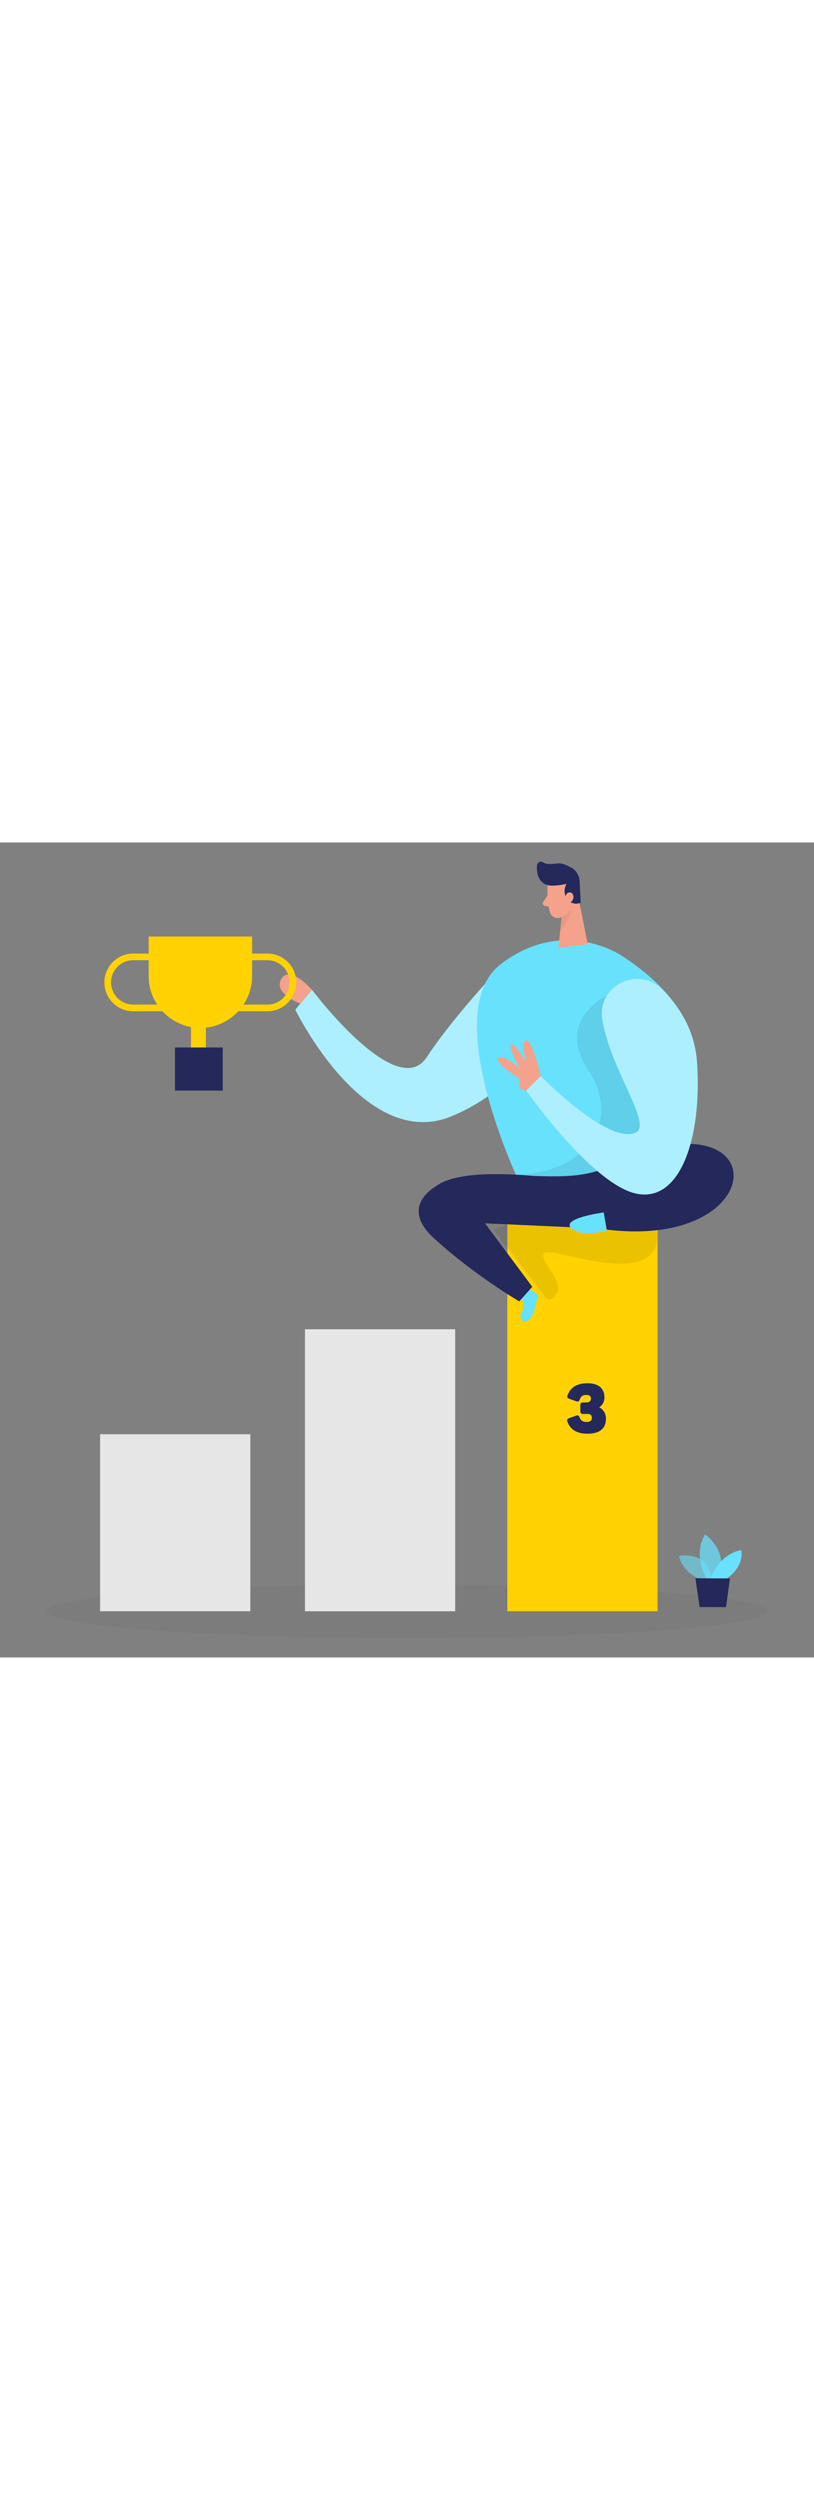 <?xml version="1.0" encoding="UTF-8"?> <svg xmlns="http://www.w3.org/2000/svg" id="_0153_step_3" viewBox="0 0 500 500" data-imageid="step-three-24" class="illustrations_image" style="width: 163px;"><rect x="0" y="0" width="500" height="500" fill="#808080" stroke="none"/><defs><style>.cls-1_step-three-24{fill:#fff;}.cls-2_step-three-24{fill:#f4a28c;}.cls-3_step-three-24{opacity:.46;}.cls-3_step-three-24,.cls-4_step-three-24,.cls-5_step-three-24,.cls-6_step-three-24,.cls-7_step-three-24,.cls-8_step-three-24{fill:none;}.cls-4_step-three-24{opacity:.58;}.cls-9_step-three-24{fill:#ce8172;}.cls-10_step-three-24{fill:#e6e6e6;}.cls-5_step-three-24{opacity:.03;}.cls-6_step-three-24{opacity:.73;}.cls-7_step-three-24{opacity:.08;}.cls-8_step-three-24{opacity:.31;}.cls-11_step-three-24{fill:#24285b;}.cls-12_step-three-24{fill:#000001;}.cls-13_step-three-24{fill:#ffd200;}.cls-14_step-three-24{fill:#68e1fd;}</style></defs><g id="sd_step-three-24" class="cls-5_step-three-24"><ellipse class="cls-12_step-three-24" cx="250" cy="471.67" rx="221.38" ry="16.53"></ellipse></g><g id="_1_step-three-24"><rect class="cls-10_step-three-24" x="61.49" y="363.08" width="92.28" height="108.59"></rect></g><g id="_2_step-three-24"><rect class="cls-10_step-three-24" x="187.32" y="298.66" width="92.28" height="173.02"></rect></g><g id="plant_step-three-24"><g class="cls-4_step-three-24"><path class="cls-14_step-three-24 targetColor" d="m432.53,453.03s-12.72-3.47-15.48-15.31c0,0,19.7-3.98,20.27,16.36l-4.78-1.05Z" style="fill: rgb(104, 225, 253);"></path></g><g class="cls-6_step-three-24"><path class="cls-14_step-three-24 targetColor" d="m434.09,451.76s-8.88-14.05-1.07-27.18c0,0,14.98,9.51,8.33,27.21l-7.26-.03Z" style="fill: rgb(104, 225, 253);"></path></g><path class="cls-14_step-three-24 targetColor" d="m436.38,451.77s4.69-14.83,18.88-17.64c0,0,2.66,9.63-9.19,17.68l-9.7-.04Z" style="fill: rgb(104, 225, 253);"></path><polygon class="cls-11_step-three-24" points="427.16 451.44 429.74 469.08 445.97 469.14 448.37 451.53 427.16 451.44"></polygon></g><g id="_3_step-three-24"><rect class="cls-13_step-three-24" x="311.62" y="210.91" width="92.28" height="260.76"></rect><g class="cls-7_step-three-24"><path class="cls-12_step-three-24" d="m335.56,279.64s3.17,3.3,6.99-4.07c3.81-7.37-18.02-25.42-4.44-24.15,13.59,1.27,63.33,19.74,65.79-8.82,2.46-28.55-79.65-13.27-79.65-13.27l-21.1,8.35,32.41,41.95Z"></path></g><path class="cls-11_step-three-24" d="m348.57,355.41c-.46-1.21-.13-1.84,1.13-2.26l4.1-1.46c1.21-.46,1.76-.17,2.26,1.13.67,1.8,1.84,2.72,4.22,2.72,2.17,0,3.26-.79,3.26-2.47,0-1.8-.96-2.47-2.72-2.47h-2.59c-1.34,0-1.76-.46-1.76-1.8v-3.43c0-1.34.42-1.8,1.76-1.8h1.84c1.63,0,2.89-.63,2.89-2.3s-.92-2.3-2.89-2.3c-2.34,0-3.18.84-3.93,2.72-.5,1.3-1,1.55-2.26,1.13l-4.1-1.46c-1.25-.46-1.55-1.05-1.13-2.26,1.76-4.68,5.52-7.32,12.34-7.32s10.29,3.43,10.29,8.66c0,2.63-1.13,4.73-3.22,6.11,2.84,1.51,4.14,4.02,4.14,7.03,0,5.77-3.64,9.16-11.29,9.16-6.78,0-10.62-2.63-12.34-7.32Z"></path></g><g id="person_step-three-24"><path class="cls-14_step-three-24 targetColor" d="m312.5,71.09s-32.02,32.82-50.4,60.69c-18.38,27.86-70.46-41.37-70.46-41.37l-10.24,12.15s42.4,87.41,95.84,65.46c53.44-21.95,87.8-84.93,35.26-96.93Z" style="fill: rgb(104, 225, 253);"></path><g class="cls-3_step-three-24"><path class="cls-1_step-three-24" d="m312.5,71.09s-32.02,32.82-50.4,60.69c-18.38,27.86-70.46-41.37-70.46-41.37l-10.24,12.15s42.4,87.41,95.84,65.46c53.44-21.95,87.8-84.93,35.26-96.93Z"></path></g><path class="cls-14_step-three-24 targetColor" d="m319.77,278.64s3.35,4.79.83,9.08c-2.52,4.3.69,8.16,4.3,5.24,3.61-2.92,5.57-15.64,5.57-15.64l-7.66-4.91-3.03,6.22Z" style="fill: rgb(104, 225, 253);"></path><path class="cls-14_step-three-24 targetColor" d="m381.57,69.3s-35.48-24.14-74,5.37c-38.52,29.51,11.37,133.64,11.37,133.64l72.09,2.4s88.38-78.62-9.46-141.41Z" style="fill: rgb(104, 225, 253);"></path><g class="cls-7_step-three-24"><path class="cls-12_step-three-24" d="m372.78,93.99s-31.9,14.77-11.45,45.67c20.44,30.9.15,62.88-44.43,64.17l48.64,12.16,55.28-30.9-6.58-41.76-41.46-49.33Z"></path></g><path class="cls-11_step-three-24" d="m329.74,204.65c27.68.92,34.81-1.14,60.38-11.77,15.52-6.45,33.94-11.02,48.03-5.19,29.85,12.35,6.04,60.85-70.53,49.13l-70.71-3.2s-27.13,0-31.93-9.73c-5.85-11.88,6.4-24.21,62.9-19.3l1.86.06Z"></path><path class="cls-14_step-three-24 targetColor" d="m370.83,226.97s-26.33,3.56-19.97,9.65c6.35,6.09,21.92,1.53,21.92,1.53l-1.94-11.18Z" style="fill: rgb(104, 225, 253);"></path><path class="cls-2_step-three-24" d="m336.3,26.16s-.48,10.02,1.45,16.6c.79,2.67,3.63,4.22,6.29,3.39,3.3-1.02,7.46-3.36,8.37-8.7l2.66-8.87s1.47-5.62-4.34-9.47c-5.81-3.85-14.45.93-14.44,7.05Z"></path><polygon class="cls-2_step-three-24" points="354.59 30.18 361.01 62.43 342.98 64.7 345.55 40.32 354.59 30.18"></polygon><path class="cls-11_step-three-24" d="m338.8,26.48c1.75.02,4.97-.11,9.22-1.07,0,0-2.97,4.49.35,9.17,3.32,4.69,8.33,2.4,8.33,2.4l-.66-12.87c-.07-3.76-2.18-7.19-5.53-8.91-1.37-.7-2.87-1.4-4.38-1.94-3.77-1.34-9.1,1.34-12.52-1.04-1.5-1.04-3.58-.08-3.77,1.73-.43,3.94.51,10.08,5.89,12.02.99.35,2.03.48,3.08.5Z"></path><path class="cls-2_step-three-24" d="m347.29,34.33s-.07-3.86,2.84-3.68c2.91.19,3.05,5.77-.87,6.44l-1.97-2.76Z"></path><path class="cls-2_step-three-24" d="m336.32,32.49l-2.64,3.97c-.65.98-.06,2.31,1.1,2.48l3.86.57-2.32-7.02Z"></path><g class="cls-8_step-three-24"><path class="cls-9_step-three-24" d="m344.76,45.63s3.32-.81,5.73-3.73c0,0-.03,6.02-6.4,12.21l.66-8.48Z"></path></g><path class="cls-14_step-three-24 targetColor" d="m369.96,108.64c-3.4-20.55,21.8-33.23,36.65-18.63,10.51,10.34,20.17,25.06,21.53,44.83,3.14,45.67-9.95,86.26-37.18,80.63-27.23-5.63-67.74-63.24-67.74-63.24l8.9-9.01s39.7,40.96,57.51,35.2c12.65-4.09-14.35-37.61-19.66-69.77Z" style="fill: rgb(104, 225, 253);"></path><g class="cls-3_step-three-24"><path class="cls-1_step-three-24" d="m369.96,108.64c-3.4-20.55,21.8-33.23,36.65-18.63,10.51,10.34,20.17,25.06,21.53,44.83,3.14,45.67-9.95,86.26-37.18,80.63-27.23-5.63-67.74-63.24-67.74-63.24l8.9-9.01s39.7,40.96,57.51,35.2c12.65-4.09-14.35-37.61-19.66-69.77Z"></path></g><path class="cls-2_step-three-24" d="m332.11,143.21s-5.13-22.23-8.9-21.88,0,14.03,0,14.03c0,0-5.86-11.24-9-11.59s4.89,14.66,4.89,14.66c0,0-9.78-8.84-12.92-6.17-3.14,2.68,12.97,12.8,12.97,12.8,0,0-1.94,7.33,4.07,7.16l8.9-9.01Z"></path><path class="cls-11_step-three-24" d="m273.57,207.75s-31.63,12.55-7.02,35.07c24.61,22.52,52.39,38.75,52.39,38.75l8.01-8.97-36.31-48.71-17.07-16.15Z"></path><path class="cls-2_step-three-24" d="m191.65,90.41s-13.6-15.52-18.83-6.7c-5.24,8.82,11.66,15.21,11.66,15.21l7.18-8.51Z"></path><path class="cls-13_step-three-24" d="m164.28,68.15h-9.43v-10.45h-63.54v10.45h-9.48c-9.76,0-17.71,7.94-17.71,17.71s7.94,17.71,17.71,17.71h17.95c5.8,6.27,14.08,10.22,23.3,10.22s17.49-3.95,23.3-10.22h17.9c9.76,0,17.71-7.94,17.71-17.71s-7.94-17.71-17.71-17.71Zm-82.45,31.31c-7.5,0-13.6-6.1-13.6-13.61s6.1-13.61,13.6-13.61h9.48v9.76c0,6.45,1.93,12.44,5.23,17.45h-14.71Zm82.45,0h-14.66c3.3-5.01,5.23-11,5.23-17.45v-9.76h9.43c7.5,0,13.6,6.1,13.6,13.61s-6.1,13.61-13.6,13.61Z"></path><rect class="cls-13_step-three-24" x="117.3" y="106.14" width="9.16" height="20.95"></rect><rect class="cls-11_step-three-24" x="107.48" y="125.78" width="29.33" height="26.45"></rect></g></svg> 